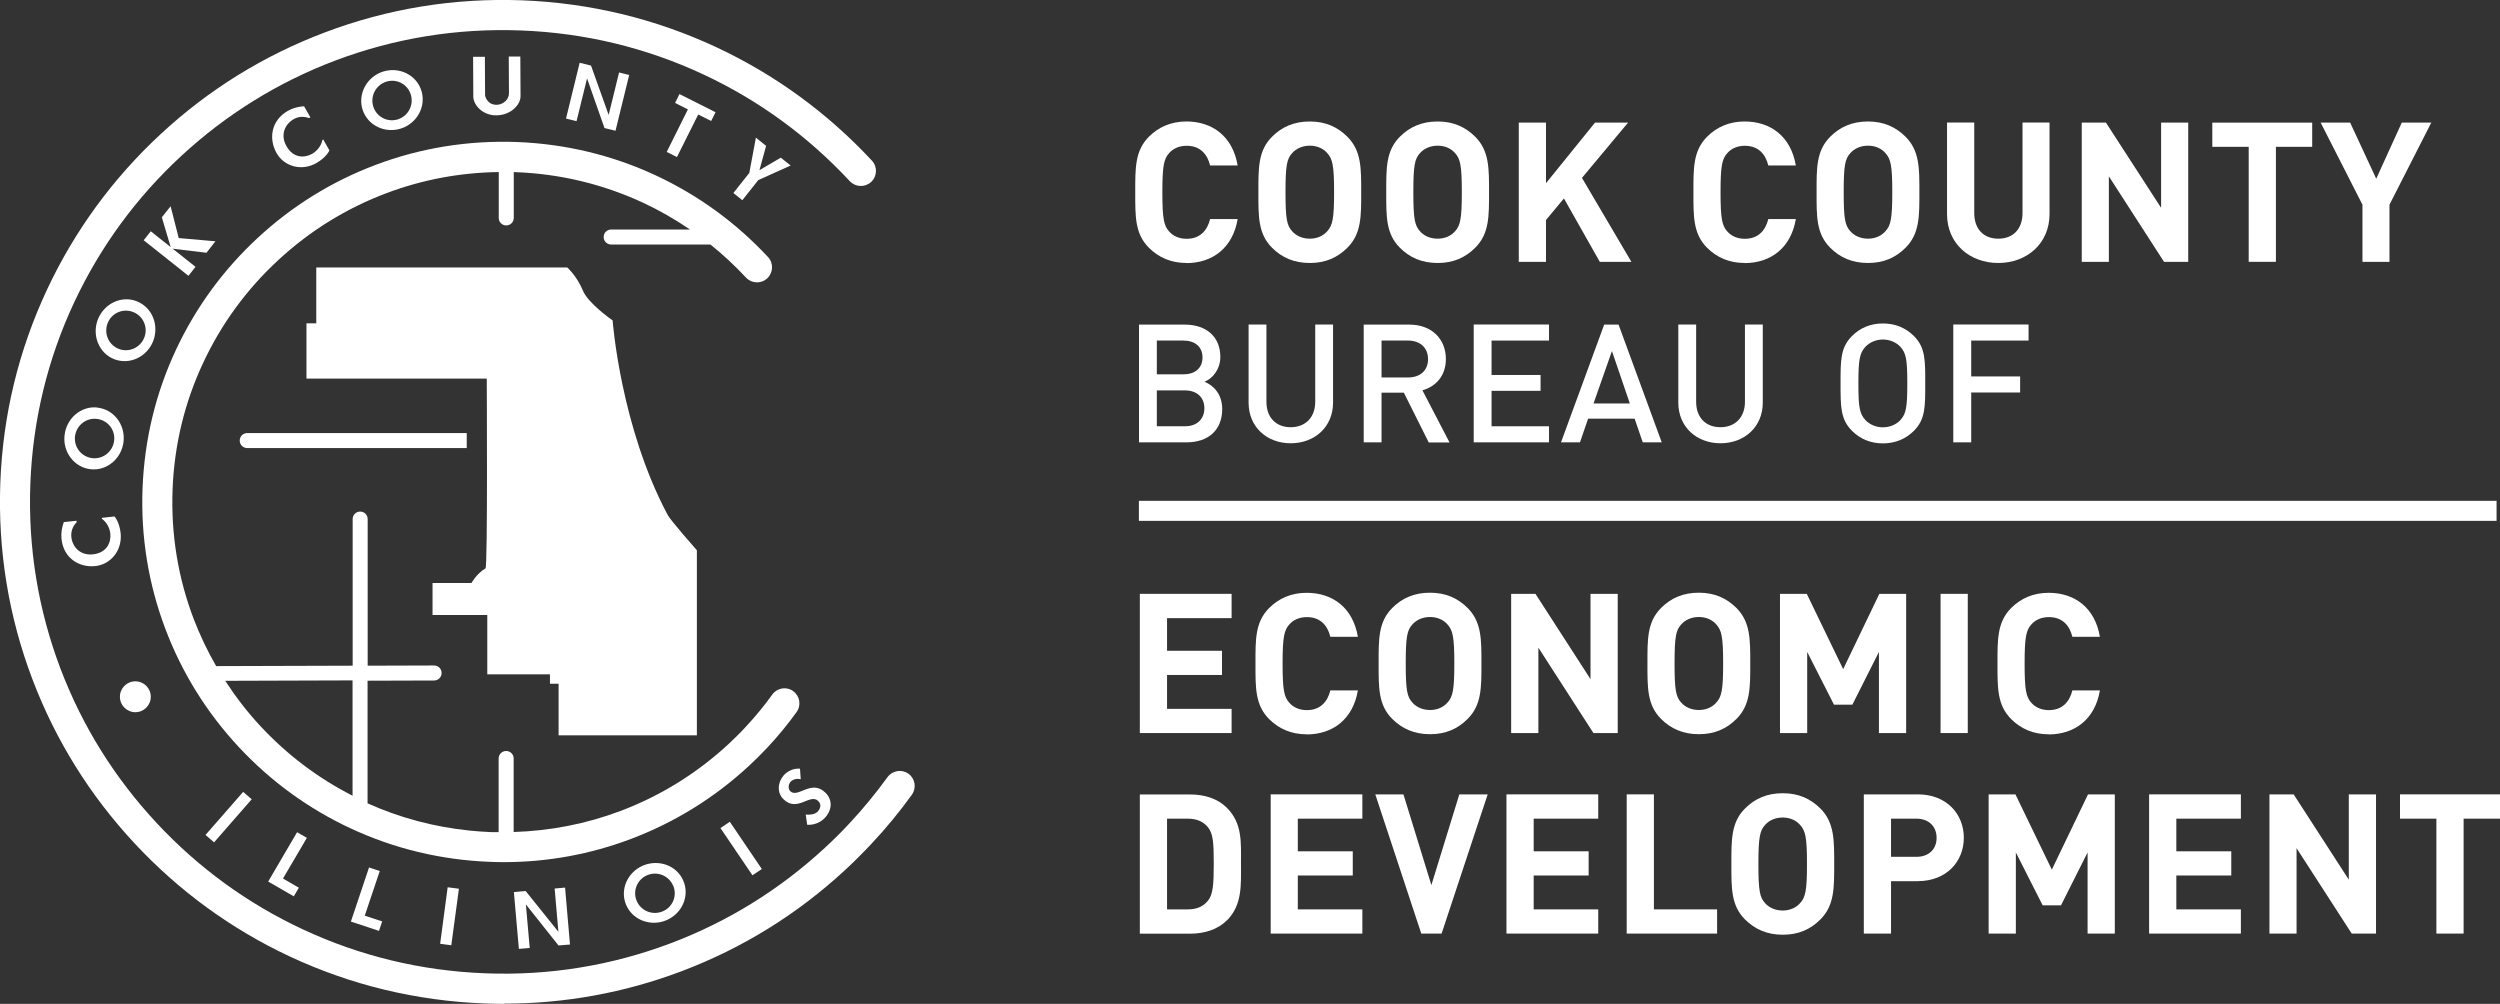 <?xml version="1.0" encoding="UTF-8"?>
<svg id="Layer_2" data-name="Layer 2" xmlns="http://www.w3.org/2000/svg" viewBox="0 0 239.75 96.27">
  <rect x="0" y="0" width="239.75" height="96.27" fill="#333333" stroke="none"/>
  <defs>
    <style>
      .cls-1 {
        fill: #fff;
      }
    </style>
  </defs>
  <g id="Layer_1-2" data-name="Layer 1">
    <g>
      <path class="cls-1" d="M113.78,25.22c-1.46,0-2.66-.52-3.6-1.46-1.35-1.35-1.31-3.02-1.31-5.32s-.04-3.97,1.31-5.33c.94-.94,2.14-1.46,3.6-1.46,2.49,0,4.44,1.43,4.91,4.22h-2.64c-.26-1.07-.94-1.89-2.25-1.89-.71,0-1.29.26-1.67.69-.51.56-.66,1.2-.66,3.77s.15,3.21.66,3.77c.38.43.96.69,1.67.69,1.31,0,1.99-.83,2.25-1.89h2.64c-.47,2.79-2.44,4.22-4.91,4.22"/>
      <path class="cls-1" d="M129.21,23.76c-.94.94-2.08,1.46-3.6,1.46s-2.68-.52-3.62-1.46c-1.35-1.35-1.31-3.02-1.31-5.32s-.04-3.98,1.31-5.33c.94-.94,2.1-1.46,3.62-1.46s2.66.53,3.6,1.46c1.35,1.35,1.33,3.02,1.33,5.33s.02,3.98-1.33,5.32M127.28,14.68c-.37-.43-.96-.71-1.67-.71s-1.31.28-1.69.71c-.51.56-.64,1.18-.64,3.75s.13,3.19.64,3.75c.38.43.97.71,1.69.71s1.29-.28,1.67-.71c.51-.56.66-1.18.66-3.75s-.15-3.19-.66-3.75"/>
      <path class="cls-1" d="M141.47,23.76c-.94.94-2.08,1.46-3.6,1.46s-2.68-.52-3.62-1.46c-1.35-1.35-1.31-3.02-1.31-5.32s-.04-3.98,1.31-5.33c.94-.94,2.1-1.46,3.62-1.46s2.66.53,3.6,1.46c1.35,1.35,1.33,3.02,1.33,5.33s.02,3.98-1.33,5.32M139.54,14.68c-.38-.43-.96-.71-1.67-.71s-1.31.28-1.69.71c-.51.56-.64,1.18-.64,3.75s.13,3.19.64,3.75c.37.43.97.71,1.69.71s1.29-.28,1.67-.71c.5-.56.65-1.18.65-3.75s-.15-3.19-.65-3.75"/>
      <polygon class="cls-1" points="153.42 25.11 149.98 19.03 148.26 21.1 148.26 25.11 145.65 25.11 145.65 11.76 148.26 11.76 148.26 17.57 152.96 11.76 156.13 11.76 151.71 17.06 156.45 25.11 153.42 25.11"/>
      <path class="cls-1" d="M167.31,25.22c-1.46,0-2.66-.52-3.6-1.46-1.35-1.35-1.31-3.02-1.31-5.32s-.04-3.97,1.31-5.33c.94-.94,2.14-1.46,3.6-1.46,2.49,0,4.44,1.43,4.91,4.22h-2.64c-.26-1.07-.94-1.89-2.25-1.89-.71,0-1.29.26-1.67.69-.51.56-.66,1.2-.66,3.77s.15,3.21.66,3.77c.38.43.96.69,1.67.69,1.31,0,1.99-.83,2.25-1.89h2.64c-.47,2.79-2.44,4.22-4.91,4.22"/>
      <path class="cls-1" d="M182.74,23.76c-.94.94-2.08,1.46-3.6,1.46s-2.68-.52-3.62-1.46c-1.35-1.35-1.31-3.02-1.31-5.32s-.04-3.98,1.31-5.33c.94-.94,2.1-1.46,3.62-1.46s2.66.53,3.6,1.46c1.35,1.35,1.33,3.02,1.33,5.33s.02,3.98-1.33,5.32M180.81,14.68c-.37-.43-.96-.71-1.67-.71s-1.31.28-1.69.71c-.51.56-.64,1.18-.64,3.75s.13,3.19.64,3.75c.38.43.98.71,1.69.71s1.29-.28,1.67-.71c.51-.56.66-1.18.66-3.75s-.15-3.19-.66-3.75"/>
      <path class="cls-1" d="M191.63,25.22c-2.74,0-4.91-1.86-4.91-4.69v-8.78h2.61v8.68c0,1.54.9,2.46,2.31,2.46s2.32-.92,2.32-2.46v-8.68h2.59v8.78c0,2.83-2.18,4.69-4.91,4.69"/>
      <polygon class="cls-1" points="207.53 25.11 202.24 16.91 202.24 25.11 199.64 25.11 199.64 11.76 201.96 11.76 207.25 19.93 207.25 11.76 209.85 11.76 209.85 25.11 207.53 25.11"/>
      <polygon class="cls-1" points="218.26 14.08 218.26 25.11 215.65 25.11 215.65 14.08 212.16 14.08 212.16 11.76 221.74 11.76 221.74 14.08 218.26 14.08"/>
      <polygon class="cls-1" points="229.15 19.63 229.15 25.11 226.56 25.11 226.56 19.63 222.55 11.76 225.38 11.76 227.88 17.14 230.33 11.76 233.16 11.76 229.15 19.63"/>
      <path class="cls-1" d="M113.8,42.42h-4.57v-11.29h4.39c2.09,0,3.41,1.19,3.41,3.09,0,1.22-.76,2.09-1.52,2.39.87.35,1.7,1.19,1.7,2.62,0,2.08-1.41,3.19-3.41,3.19M113.48,32.66h-2.54v3.24h2.54c1.09,0,1.84-.57,1.84-1.62s-.75-1.62-1.84-1.62M113.64,37.44h-2.7v3.44h2.7c1.19,0,1.86-.73,1.86-1.73s-.67-1.71-1.86-1.71"/>
      <path class="cls-1" d="M123.78,42.51c-2.3,0-4.04-1.57-4.04-3.9v-7.49h1.71v7.41c0,1.51.92,2.44,2.33,2.44s2.35-.94,2.35-2.44v-7.41h1.71v7.49c0,2.33-1.76,3.9-4.06,3.9"/>
      <path class="cls-1" d="M137.01,42.42l-2.38-4.76h-2.14v4.76h-1.71v-11.29h4.38c2.14,0,3.5,1.38,3.5,3.3,0,1.62-.98,2.65-2.25,3l2.6,5h-2ZM135.03,32.66h-2.54v3.54h2.54c1.14,0,1.92-.65,1.92-1.76s-.78-1.78-1.92-1.78"/>
      <polygon class="cls-1" points="141.33 42.42 141.33 31.12 148.55 31.12 148.55 32.66 143.04 32.66 143.04 35.96 147.74 35.96 147.74 37.48 143.04 37.48 143.04 40.88 148.55 40.88 148.55 42.42 141.33 42.42"/>
      <path class="cls-1" d="M157.54,42.42l-.78-2.27h-4.46l-.78,2.27h-1.82l4.14-11.29h1.38l4.14,11.29h-1.82ZM154.58,33.68l-1.76,5.01h3.48l-1.71-5.01Z"/>
      <path class="cls-1" d="M165,42.51c-2.3,0-4.05-1.57-4.05-3.9v-7.49h1.71v7.41c0,1.51.92,2.44,2.33,2.44s2.35-.94,2.35-2.44v-7.41h1.71v7.49c0,2.33-1.76,3.9-4.06,3.9"/>
      <path class="cls-1" d="M183.55,41.31c-.78.78-1.78,1.21-2.98,1.21s-2.19-.43-2.97-1.21c-1.11-1.11-1.09-2.36-1.09-4.54s-.02-3.43,1.09-4.54c.78-.78,1.76-1.21,2.97-1.21s2.2.43,2.98,1.21c1.11,1.11,1.08,2.36,1.08,4.54s.03,3.43-1.08,4.54M182.25,33.26c-.4-.43-1.02-.7-1.68-.7s-1.28.27-1.68.7c-.55.6-.67,1.24-.67,3.51s.11,2.9.67,3.51c.4.43,1.02.7,1.68.7s1.29-.27,1.68-.7c.55-.6.66-1.24.66-3.51s-.11-2.9-.66-3.51"/>
      <polygon class="cls-1" points="189.04 32.66 189.04 36.1 193.73 36.1 193.73 37.64 189.04 37.64 189.04 42.42 187.32 42.42 187.32 31.12 194.54 31.12 194.54 32.66 189.04 32.66"/>
      <polygon class="cls-1" points="109.31 70.3 109.31 56.95 118.11 56.95 118.11 59.28 111.92 59.28 111.92 62.41 117.19 62.41 117.19 64.73 111.92 64.73 111.92 67.98 118.11 67.98 118.11 70.3 109.31 70.3"/>
      <path class="cls-1" d="M125.31,70.42c-1.46,0-2.66-.52-3.6-1.46-1.35-1.35-1.31-3.02-1.31-5.32s-.04-3.97,1.31-5.33c.94-.94,2.14-1.46,3.6-1.46,2.49,0,4.44,1.43,4.91,4.22h-2.64c-.26-1.07-.94-1.89-2.25-1.89-.71,0-1.29.26-1.67.69-.51.56-.66,1.2-.66,3.77s.15,3.21.66,3.77c.38.43.96.69,1.67.69,1.31,0,1.99-.83,2.25-1.89h2.64c-.47,2.79-2.44,4.22-4.91,4.22"/>
      <path class="cls-1" d="M140.74,68.95c-.94.94-2.08,1.46-3.6,1.46s-2.68-.53-3.62-1.46c-1.35-1.35-1.31-3.02-1.31-5.32s-.04-3.98,1.31-5.33c.94-.94,2.1-1.46,3.62-1.46s2.66.53,3.6,1.46c1.35,1.35,1.33,3.02,1.33,5.33s.02,3.98-1.33,5.32M138.81,59.88c-.37-.43-.96-.71-1.67-.71s-1.31.28-1.69.71c-.51.56-.64,1.18-.64,3.75s.13,3.19.64,3.75c.38.43.97.71,1.69.71s1.29-.28,1.67-.71c.51-.56.66-1.18.66-3.75s-.15-3.19-.66-3.75"/>
      <polygon class="cls-1" points="152.81 70.3 147.53 62.11 147.53 70.3 144.92 70.3 144.92 56.95 147.25 56.95 152.53 65.13 152.53 56.95 155.14 56.95 155.14 70.3 152.81 70.3"/>
      <path class="cls-1" d="M166.52,68.95c-.94.94-2.08,1.46-3.6,1.46s-2.68-.53-3.62-1.46c-1.35-1.35-1.31-3.02-1.31-5.32s-.04-3.98,1.31-5.33c.94-.94,2.1-1.46,3.62-1.46s2.66.53,3.6,1.46c1.35,1.35,1.33,3.02,1.33,5.33s.02,3.98-1.33,5.32M164.59,59.88c-.37-.43-.96-.71-1.67-.71s-1.31.28-1.69.71c-.51.56-.64,1.18-.64,3.75s.13,3.19.64,3.75c.38.43.97.71,1.69.71s1.29-.28,1.67-.71c.51-.56.66-1.18.66-3.75s-.15-3.19-.66-3.75"/>
      <polygon class="cls-1" points="180.19 70.3 180.19 62.52 177.64 67.58 175.88 67.58 173.31 62.52 173.31 70.3 170.7 70.3 170.7 56.95 173.27 56.95 176.76 64.17 180.23 56.95 182.8 56.95 182.8 70.3 180.19 70.3"/>
      <rect class="cls-1" x="186.1" y="56.95" width="2.61" height="13.35"/>
      <path class="cls-1" d="M196.47,70.42c-1.46,0-2.66-.52-3.6-1.46-1.35-1.35-1.31-3.02-1.31-5.32s-.04-3.97,1.31-5.33c.94-.94,2.14-1.46,3.6-1.46,2.49,0,4.44,1.43,4.91,4.22h-2.64c-.26-1.07-.94-1.89-2.25-1.89-.71,0-1.29.26-1.67.69-.51.56-.66,1.2-.66,3.77s.15,3.21.66,3.77c.38.43.96.69,1.67.69,1.31,0,1.99-.83,2.25-1.89h2.64c-.47,2.79-2.44,4.22-4.91,4.22"/>
      <path class="cls-1" d="M117.66,88.26c-.88.88-2.14,1.28-3.53,1.28h-4.82v-13.35h4.82c1.39,0,2.64.39,3.53,1.28,1.5,1.5,1.35,3.34,1.35,5.34s.15,3.96-1.35,5.46M115.84,79.33c-.45-.54-1.05-.82-1.95-.82h-1.97v8.7h1.97c.9,0,1.5-.28,1.95-.83.49-.6.56-1.56.56-3.58s-.07-2.87-.56-3.47"/>
      <polygon class="cls-1" points="121.86 89.53 121.86 76.18 130.65 76.18 130.65 78.51 124.46 78.51 124.46 81.64 129.73 81.64 129.73 83.96 124.46 83.96 124.46 87.21 130.65 87.21 130.65 89.53 121.86 89.53"/>
      <polygon class="cls-1" points="138.25 89.53 136.3 89.53 131.89 76.18 134.59 76.18 137.27 84.88 139.95 76.18 142.67 76.18 138.25 89.53"/>
      <polygon class="cls-1" points="144.47 89.53 144.47 76.18 153.27 76.18 153.27 78.51 147.08 78.51 147.08 81.64 152.35 81.64 152.35 83.96 147.08 83.96 147.08 87.21 153.27 87.21 153.27 89.53 144.47 89.53"/>
      <polygon class="cls-1" points="156 89.53 156 76.18 158.61 76.18 158.61 87.21 164.67 87.21 164.67 89.53 156 89.53"/>
      <path class="cls-1" d="M174.57,88.18c-.94.94-2.08,1.46-3.6,1.46s-2.68-.53-3.62-1.46c-1.35-1.35-1.31-3.02-1.31-5.32s-.04-3.98,1.31-5.33c.94-.94,2.1-1.46,3.62-1.46s2.66.53,3.6,1.46c1.35,1.35,1.33,3.02,1.33,5.33s.02,3.98-1.33,5.32M172.63,79.11c-.37-.43-.96-.71-1.67-.71s-1.31.28-1.69.71c-.5.56-.64,1.18-.64,3.75s.13,3.19.64,3.75c.38.43.98.71,1.69.71s1.29-.28,1.67-.71c.51-.56.66-1.18.66-3.75s-.15-3.19-.66-3.75"/>
      <path class="cls-1" d="M183.92,84.51h-2.57v5.02h-2.61v-13.35h5.18c2.76,0,4.41,1.89,4.41,4.16s-1.65,4.16-4.41,4.16M183.79,78.51h-2.44v3.66h2.44c1.18,0,1.93-.73,1.93-1.82s-.75-1.84-1.93-1.84"/>
      <polygon class="cls-1" points="200.2 89.53 200.2 81.75 197.65 86.82 195.89 86.82 193.32 81.75 193.32 89.53 190.71 89.53 190.71 76.18 193.28 76.18 196.77 83.4 200.24 76.18 202.81 76.18 202.81 89.53 200.2 89.53"/>
      <polygon class="cls-1" points="206.1 89.53 206.1 76.18 214.9 76.18 214.9 78.51 208.71 78.51 208.71 81.64 213.98 81.64 213.98 83.96 208.71 83.96 208.71 87.21 214.9 87.21 214.9 89.53 206.1 89.53"/>
      <polygon class="cls-1" points="225.53 89.53 220.24 81.34 220.24 89.53 217.64 89.53 217.64 76.18 219.96 76.18 225.25 84.36 225.25 76.18 227.86 76.18 227.86 89.53 225.53 89.53"/>
      <polygon class="cls-1" points="236.26 78.51 236.26 89.53 233.65 89.53 233.65 78.51 230.16 78.51 230.16 76.18 239.75 76.18 239.75 78.51 236.26 78.51"/>
      <rect class="cls-1" x="109.22" y="48.03" width="130.2" height="1.92"/>
      <path class="cls-1" d="M48.32,96.27c-.62,0-1.25-.01-1.88-.04-6.51-.25-12.77-1.76-18.62-4.49-5.65-2.64-10.67-6.3-14.94-10.89-4.26-4.58-7.55-9.86-9.76-15.68C.83,59.15-.21,52.8.03,46.31c.24-6.49,1.76-12.74,4.5-18.58,2.65-5.64,6.32-10.65,10.91-14.9s9.88-7.52,15.71-9.72C37.2.82,43.56-.21,50.06.03h0c6.5.25,12.77,1.76,18.62,4.49,5.65,2.64,10.67,6.3,14.94,10.89.54.58.51,1.5-.08,2.04-.58.54-1.49.51-2.04-.07-4.01-4.31-8.73-7.76-14.04-10.24-5.5-2.57-11.39-3.99-17.51-4.22-6.13-.23-12.1.74-17.78,2.88-5.48,2.07-10.45,5.15-14.77,9.14-4.32,3.99-7.77,8.71-10.26,14-2.58,5.49-4,11.37-4.23,17.47-.23,6.1.75,12.07,2.9,17.74,2.08,5.47,5.17,10.43,9.18,14.74,4.01,4.31,8.73,7.75,14.04,10.23,5.5,2.57,11.39,3.99,17.51,4.22,6.13.24,12.1-.74,17.78-2.88,5.48-2.07,10.45-5.15,14.77-9.14.84-.77,1.65-1.58,2.4-2.39,0,0,0,0,0,0,1.3-1.39,2.51-2.87,3.62-4.4.47-.64,1.37-.79,2.01-.33.65.47.79,1.37.33,2.01-1.17,1.63-2.47,3.21-3.85,4.68,0,0,0,0,0,0-.81.86-1.66,1.72-2.55,2.54-4.59,4.25-9.88,7.52-15.71,9.72-5.46,2.06-11.18,3.1-17.03,3.1"/>
      <path class="cls-1" d="M75.83,15.87l-3.11,1.4-1.53,1.93-.86-.69,1.53-1.93.63-3.38.98.79-.64,2.33,2.05-1.2.95.76ZM68.2,11.6l-1.24-.62-2.04,4.08-.98-.49,2.03-4.08-1.23-.62.42-.85,3.46,1.74-.42.85ZM59.03,12.54l-1.06-.26-1.67-4.76-1.01,4.1-1.01-.25,1.31-5.35,1.09.27,1.69,4.73,1-4.07.97.24-1.31,5.34ZM49.92,9.23c0,.79-.88,1.79-2.27,1.83-1.4.04-2.25-1.03-2.26-1.78l-.02-3.83h1.13s.02,3.72.02,3.72c0,0,.17.89,1.11.88.59,0,1.19-.49,1.18-1.11l-.02-3.52h1.11s.02,3.82.02,3.82ZM39.41,9.12c-.28-1.01-1.32-1.59-2.32-1.3-1,.29-1.59,1.33-1.31,2.34.28,1.01,1.33,1.59,2.33,1.3,1-.29,1.58-1.33,1.3-2.34M40.41,8.69c.48,1.53-.43,3.14-1.94,3.63-1.53.5-3.21-.27-3.7-1.81-.48-1.53.43-3.15,1.95-3.64,1.53-.49,3.2.28,3.69,1.82M31.58,14.44s-.26.64-1.23,1.19c-1.45.84-3.16.31-3.86-1.01-.73-1.35-.48-3.07,1.1-3.98.48-.28,1.03-.42,1.57-.45l.61,1.07s-.1.05-.16.06c-.5-.19-1.01-.14-1.43.1-.88.49-1.32,1.54-.7,2.61.66,1.15,1.72,1.14,2.48.71.44-.27.84-.73.96-1.32l.08-.04.6,1.06ZM20.66,23.14l-.86,1.1-3.24-.39,2.19,1.74-.68.86-4.29-3.41.68-.86,1.91,1.52-.85-2.86.84-1.06.78,3.05,3.52.31ZM12.83,29.95c-.96-.42-2.07.02-2.48.98-.42.96.01,2.08.97,2.5.95.42,2.07-.03,2.49-.99.42-.96-.02-2.07-.97-2.49M13.13,28.9c1.49.59,2.14,2.31,1.56,3.81-.59,1.51-2.26,2.32-3.75,1.73-1.48-.59-2.14-2.32-1.55-3.82.6-1.5,2.25-2.32,3.75-1.72M9.33,40.18c-1.03-.15-1.98.58-2.13,1.61-.15,1.04.57,1.99,1.6,2.14,1.03.15,1.99-.58,2.14-1.62.15-1.04-.57-1.99-1.6-2.13M9.34,39.09c1.59.17,2.68,1.65,2.51,3.24-.17,1.61-1.56,2.84-3.15,2.67-1.59-.17-2.69-1.66-2.51-3.25.17-1.61,1.56-2.84,3.15-2.67M10.98,49.53s.47.49.59,1.61c.17,1.67-.99,3.03-2.48,3.15-1.53.14-3-.78-3.19-2.6-.06-.55.03-1.11.22-1.62l1.22-.13c.02.06.01.11-.01.17-.38.38-.53.88-.49,1.36.09,1,.87,1.83,2.09,1.69,1.31-.15,1.74-1.13,1.65-2-.06-.52-.33-1.06-.81-1.41v-.09s1.2-.13,1.2-.13Z"/>
      <path class="cls-1" d="M76.72,73.72l.07,1c-.36-.07-.73,0-.96.24-.23.22-.27.69-.05.91.74.73,2.03-1.2,3.4.17.76.77.54,1.78-.12,2.44-.44.44-1.06.65-1.65.62l-.14-.98c.41.03.87,0,1.16-.3.22-.25.39-.65.04-1-.78-.78-2.02,1.13-3.34-.18-.62-.61-.58-1.59.04-2.3.39-.43.98-.68,1.57-.62M73.06,83.34l-.9.6-3.07-4.53.9-.6,3.07,4.53ZM64.57,84.98c-.38-.97-1.48-1.45-2.45-1.07-.98.38-1.46,1.47-1.08,2.44.38.97,1.48,1.45,2.46,1.07.98-.38,1.46-1.46,1.08-2.44M65.53,84.46c.63,1.47-.12,3.14-1.6,3.78-1.48.64-3.24.03-3.88-1.45-.63-1.47.13-3.15,1.61-3.78,1.48-.63,3.24-.03,3.87,1.45M54.66,90.58l-1.1.09-3.13-3.94.37,4.18-1.04.09-.48-5.45,1.13-.1,3.14,3.91-.36-4.15,1-.09.47,5.45ZM43.28,90.65l-1.07-.14.72-5.42,1.08.14-.73,5.42ZM36.35,89.27l-2.7-.89,1.74-5.19,1.03.34-1.44,4.28,1.67.55-.3.9ZM28.18,85.96l-2.46-1.42,2.77-4.73.94.54-2.29,3.9,1.52.88-.48.82ZM20.53,80.78l-.82-.71,3.61-4.13.82.71-3.61,4.13Z"/>
      <path class="cls-1" d="M14.46,66.82c0,.82-.66,1.48-1.48,1.48s-1.48-.66-1.48-1.48.66-1.48,1.48-1.48,1.48.66,1.48,1.48"/>
      <path class="cls-1" d="M30.34,31.01h-.95v5.3h17.29s.1,18.07-.12,18.2c-.82.46-1.35,1.4-1.35,1.4h-3.73v3.07h5.25v5.69h6.01v.9h.83v4.95h13.26v-17.75s-2.5-2.83-2.79-3.37c-4.54-8.5-5.29-18.67-5.29-18.67,0,0-2.35-1.63-2.85-2.86-.57-1.39-1.5-2.22-1.5-2.22h-24.07s0,5.36,0,5.36Z"/>
      <path class="cls-1" d="M22.99,42.25c0,.4.32.72.72.72h21.05v-1.44h-21.05c-.4,0-.72.32-.72.72"/>
      <path class="cls-1" d="M76.07,66.28c-.65-.47-1.55-.32-2.01.33-.77,1.08-1.63,2.11-2.53,3.08h0c-.52.57-1.09,1.13-1.68,1.68-3.02,2.79-6.5,4.95-10.34,6.4-3.29,1.24-6.73,1.91-10.25,2.02v-7.05c0-.4-.32-.72-.72-.72h0c-.4,0-.72.32-.72.72v7.06c-.25,0-.5,0-.75,0-.69-.03-1.38-.08-2.07-.15-3.38-.35-6.65-1.22-9.75-2.61v-11.76l6.38-.02c.4,0,.72-.32.72-.72,0-.4-.32-.72-.72-.72h0l-6.37.02v-14.06c0-.4-.32-.72-.72-.72s-.72.32-.72.72v14.06l-13.09.04c-.83-1.44-1.55-2.95-2.15-4.51-1.51-3.96-2.19-8.14-2.03-12.41.16-4.27,1.15-8.38,2.96-12.22,1.74-3.71,4.15-7,7.18-9.8,3.02-2.8,6.5-4.95,10.33-6.4,3.46-1.31,7.09-1.99,10.81-2.04v4.4c0,.4.32.72.72.72h0c.4,0,.72-.32.72-.72v-4.39c.06,0,.12,0,.19,0h0c4.28.16,8.4,1.16,12.25,2.95,1.56.73,3.05,1.59,4.46,2.55h-7.56c-.4,0-.72.32-.72.72s.32.72.72.72h9.52c1.21.97,2.34,2.02,3.41,3.17.54.58,1.46.62,2.04.07.58-.54.62-1.46.07-2.04-3.06-3.29-6.66-5.91-10.72-7.81-4.2-1.96-8.69-3.04-13.36-3.22h0c-4.66-.17-9.23.56-13.57,2.2-4.18,1.58-7.98,3.93-11.27,6.98-3.3,3.05-5.93,6.65-7.83,10.69-1.97,4.19-3.05,8.68-3.23,13.34-.18,4.66.57,9.22,2.21,13.54,1.59,4.18,3.94,7.96,7,11.25,3.06,3.29,6.67,5.92,10.72,7.81,4.2,1.96,8.69,3.04,13.36,3.22.45.02.9.03,1.34.03,4.2,0,8.31-.75,12.22-2.23,4.18-1.58,7.98-3.93,11.28-6.98.65-.6,1.26-1.21,1.83-1.82,0,0,0,0,0,0,.99-1.06,1.92-2.19,2.76-3.36.47-.65.32-1.55-.33-2.01M33.81,65.25v11.06c-3.31-1.69-6.27-3.92-8.82-6.66-1.27-1.36-2.39-2.82-3.39-4.36l12.21-.04Z"/>
    </g>
  </g>
</svg>